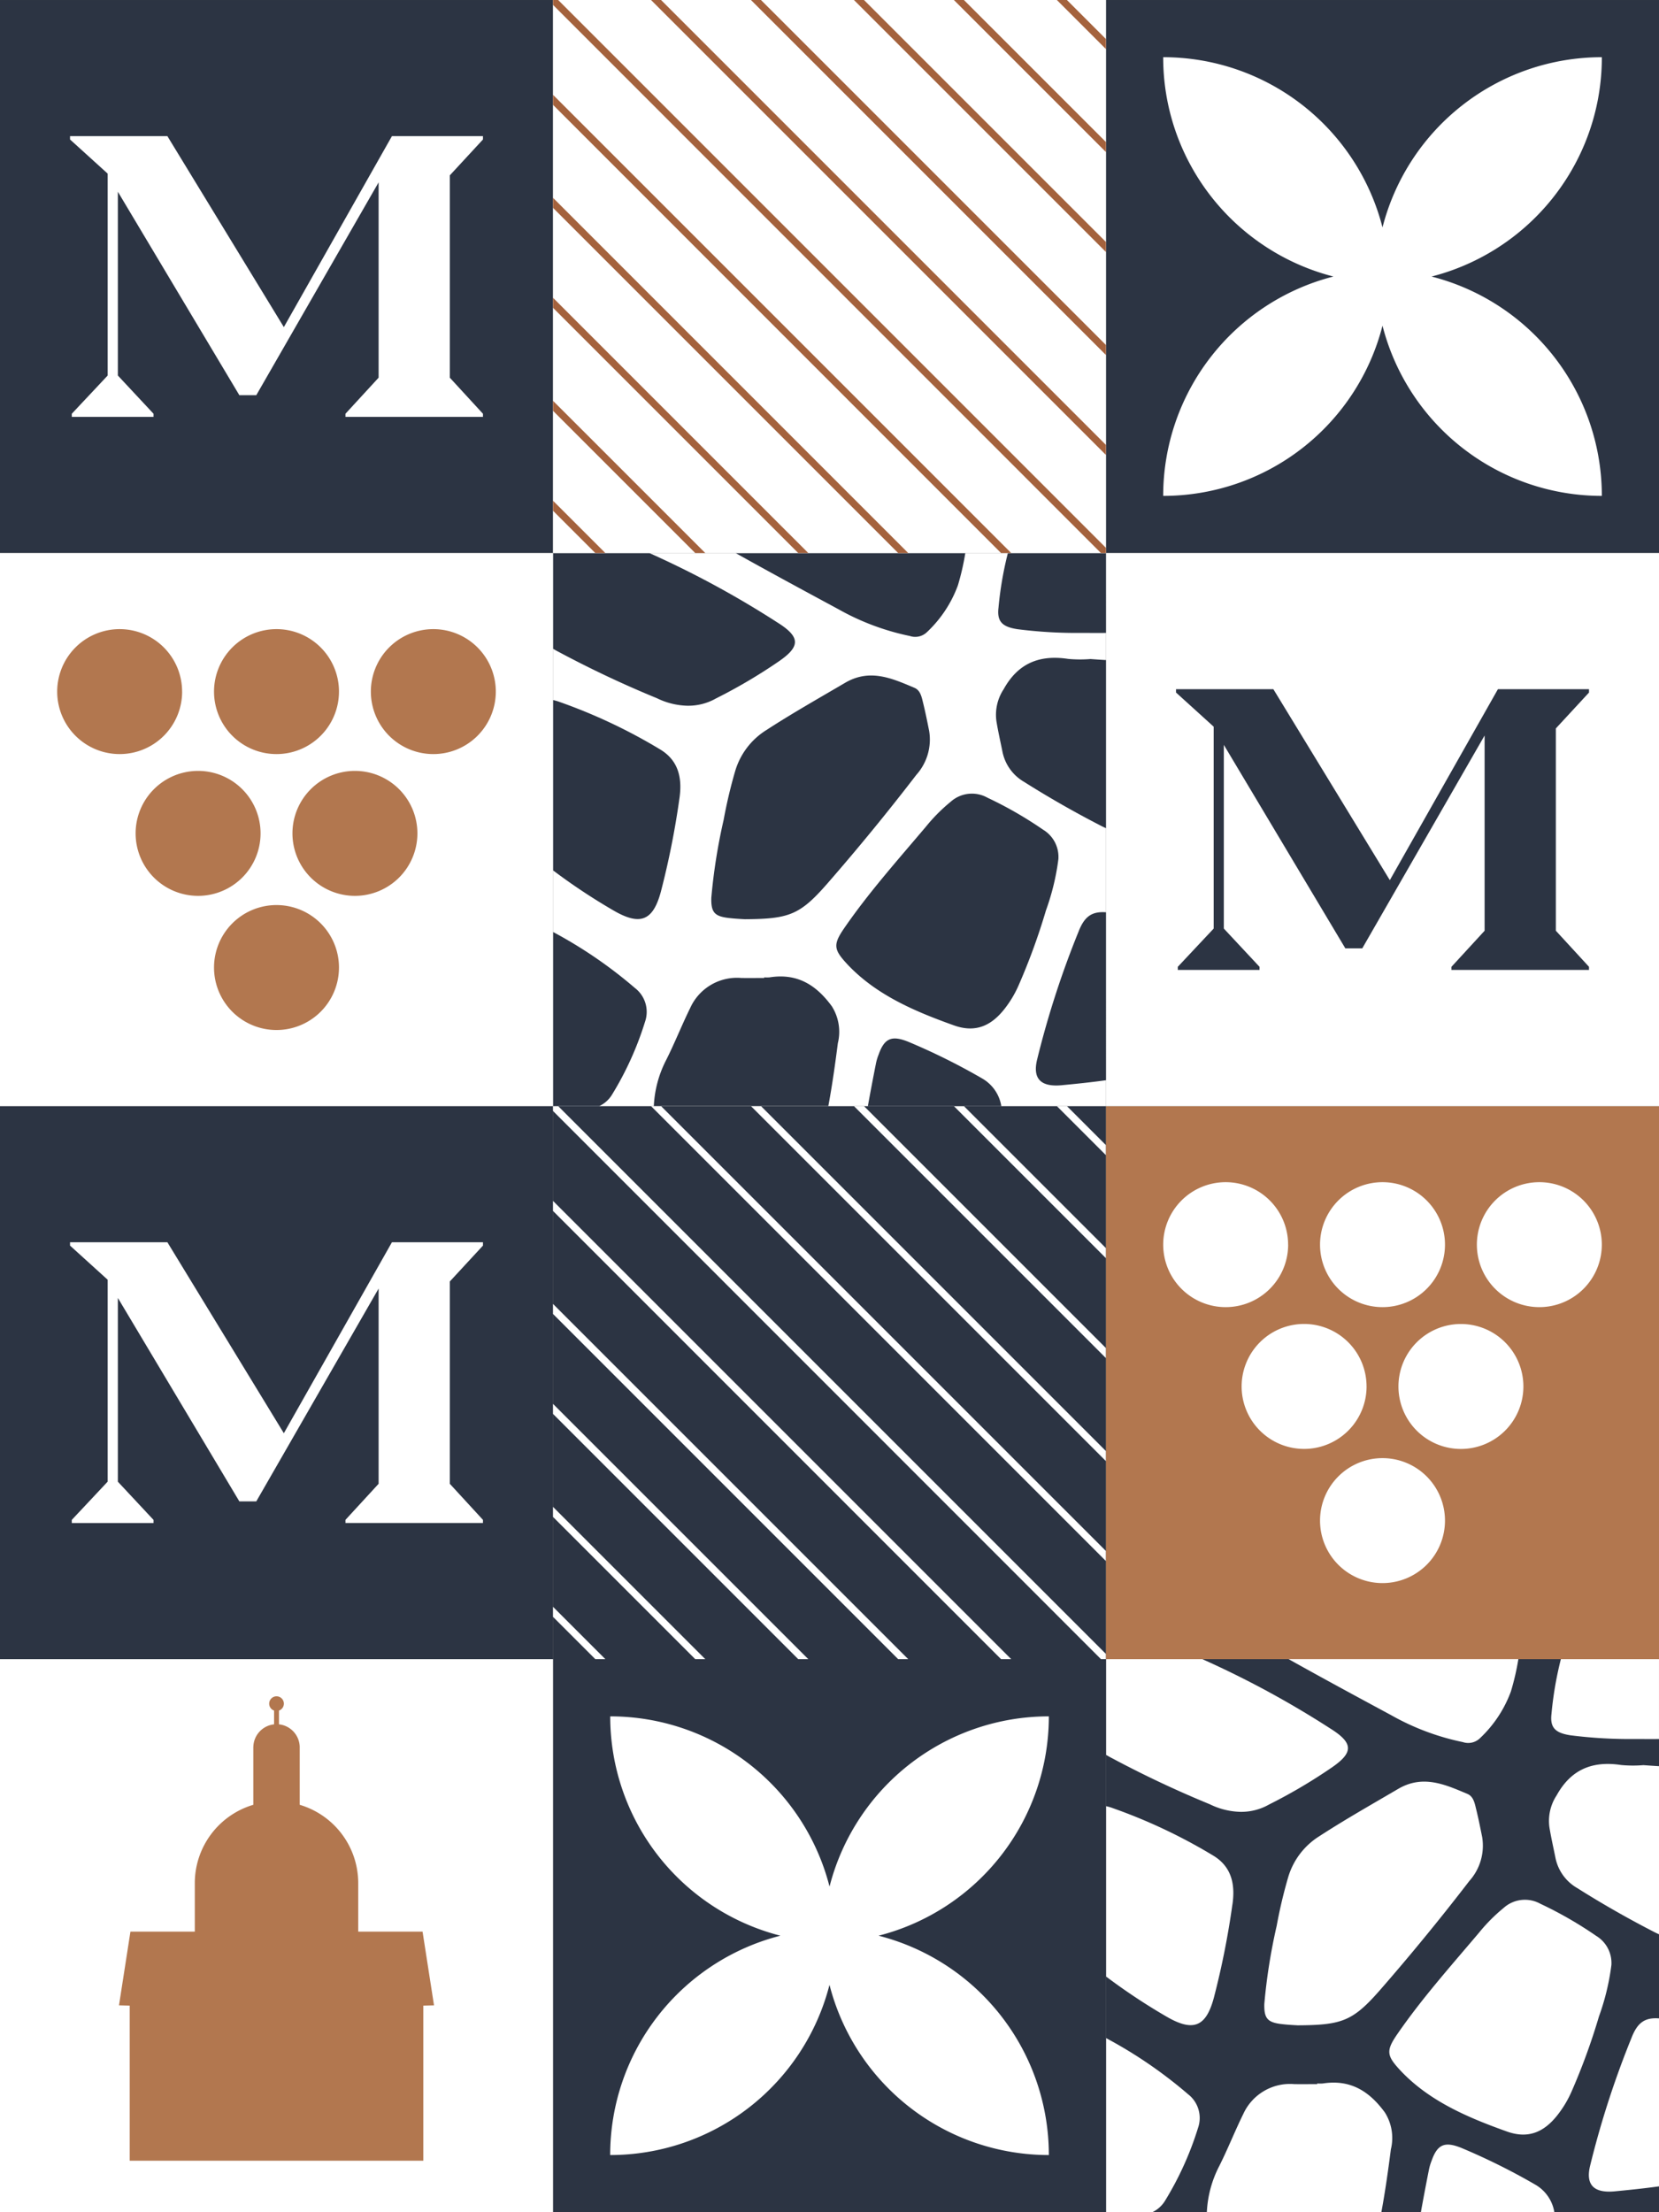 <svg xmlns="http://www.w3.org/2000/svg" xmlns:xlink="http://www.w3.org/1999/xlink" width="198" height="264" viewBox="0 0 198 264"><rect x="0" y="0" width="198" height="264" fill="#808080" stroke="none"/><defs><clipPath id="a"><rect width="198" height="264" transform="translate(0 0)" fill="none"/></clipPath></defs><g transform="translate(0 -0.001)"><rect width="66" height="66" transform="translate(0 0.002)" fill="#2c3443"/><path d="M5.656,43.714l4.282-4.563V15.058L5.446,10.984v-.4H17.064l13.9,22.79,12.9-22.79H54.728v.4l-3.957,4.282V39.409l3.957,4.305v.371H38.317v-.371l3.957-4.305V16.1l-14.6,25.4H25.653l-14.5-24.28V39.151l4.259,4.563v.371H5.656Z" transform="translate(2.913 5.663)" fill="#fff"/><rect width="66" height="66" transform="translate(0 132.001)" fill="#2c3443"/><path d="M5.656,129.715l4.282-4.563V101.059L5.446,96.985v-.4H17.064l13.9,22.79,12.9-22.79H54.728v.4l-3.957,4.282v24.142l3.957,4.305v.371H38.317v-.371l3.957-4.305v-23.3l-14.6,25.4H25.653l-14.5-24.28v21.929l4.259,4.563v.371H5.656Z" transform="translate(2.913 51.663)" fill="#fff"/><rect width="66" height="66" transform="translate(132 0.002)" fill="#2c3443"/><g transform="translate(0 0.001)"><g clip-path="url(#a)"><path d="M122.484,30.622a27.055,27.055,0,0,0,16.7-12.666A26.882,26.882,0,0,0,142.8,4.448,27.013,27.013,0,0,0,116.622,24.76,27.01,27.01,0,0,0,90.448,4.448a26.882,26.882,0,0,0,3.616,13.508,27.063,27.063,0,0,0,16.7,12.666A27.01,27.01,0,0,0,90.448,56.8a27.01,27.01,0,0,0,26.174-20.312A27.013,27.013,0,0,0,142.8,56.8a27.01,27.01,0,0,0-20.313-26.174" transform="translate(48.378 2.378)" fill="#fff"/><rect width="66" height="66" transform="translate(66 132)" fill="#2c3443"/><path d="M83.378,86h-1.2l5.863,5.863v-1.2Z" transform="translate(43.956 45.998)" fill="#fff"/><path d="M74.171,86l18.158,18.158v-1.2L75.368,86Z" transform="translate(39.672 45.998)" fill="#fff"/><path d="M66.4,86l30.083,30.083v-1.2L67.6,86Z" transform="translate(35.516 45.998)" fill="#fff"/><path d="M58.391,86l42.378,42.378v-1.2L59.588,86Z" transform="translate(31.232 45.998)" fill="#fff"/><path d="M50.621,86l54.3,54.3v-1.2L51.818,86Z" transform="translate(27.076 45.998)" fill="#fff"/><path d="M43,86v.583L108.4,152h.6v-.614L43.615,86Z" transform="translate(23 45.998)" fill="#fff"/><path d="M43,94.569l53.475,53.49h1.213L43,93.371Z" transform="translate(23 49.94)" fill="#fff"/><path d="M43,126.129l5.05,5.05h1.2L43,124.931Z" transform="translate(23 66.821)" fill="#fff"/><path d="M43,118.359l16.976,16.976h1.2L43,117.161Z" transform="translate(23 62.665)" fill="#fff"/><path d="M43,110.349l29.27,29.27h1.2L43,109.151Z" transform="translate(23 58.381)" fill="#fff"/><path d="M43,102.579l41.2,41.2h1.2L43,101.381Z" transform="translate(23 54.225)" fill="#fff"/><rect width="66" height="66" transform="translate(132 132)" fill="#b2774f"/><path d="M105.361,99.372A7.456,7.456,0,1,1,97.9,91.916a7.456,7.456,0,0,1,7.456,7.456" transform="translate(48.378 49.162)" fill="#fff"/><path d="M117.556,99.372a7.456,7.456,0,1,1-7.456-7.456,7.456,7.456,0,0,1,7.456,7.456" transform="translate(54.901 49.162)" fill="#fff"/><path d="M129.751,99.372a7.456,7.456,0,1,1-7.456-7.456,7.456,7.456,0,0,1,7.456,7.456" transform="translate(61.424 49.162)" fill="#fff"/><path d="M111.459,110.4A7.456,7.456,0,1,1,104,102.939a7.456,7.456,0,0,1,7.456,7.456" transform="translate(51.64 55.058)" fill="#fff"/><path d="M123.653,110.4a7.456,7.456,0,1,1-7.456-7.456,7.456,7.456,0,0,1,7.456,7.456" transform="translate(58.162 55.058)" fill="#fff"/><path d="M117.556,120.827a7.456,7.456,0,1,1-7.456-7.456,7.456,7.456,0,0,1,7.456,7.456" transform="translate(54.901 60.638)" fill="#fff"/><rect width="66" height="66" transform="translate(132 66)" fill="#fff"/><path d="M91.657,86.714l4.282-4.563V58.058l-4.493-4.074v-.4h11.617l13.9,22.79,12.9-22.79h10.871v.4l-3.957,4.282V82.409l3.957,4.305v.371H124.318v-.371l3.957-4.305v-23.3l-14.6,25.4h-2.024l-14.5-24.28V82.151l4.259,4.563v.371H91.657Z" transform="translate(48.912 28.662)" fill="#2c3443"/><rect width="66" height="66" transform="translate(66 66)" fill="#fff"/><path d="M55.417,60.33a8.731,8.731,0,0,0,3.578.89,6.709,6.709,0,0,0,3.469-.875A63.436,63.436,0,0,0,69.846,56c2.7-1.827,2.732-2.962-.061-4.712A114.018,114.018,0,0,0,54.5,43H43V54.42c.215.123.447.261.692.384A127.543,127.543,0,0,0,55.417,60.33" transform="translate(22.999 22.999)" fill="#2c3443"/><path d="M78,52.9a2.009,2.009,0,0,0,2-.43,14.493,14.493,0,0,0,3.73-5.618A29.836,29.836,0,0,0,84.614,43H57.2c4.052,2.272,8.15,4.482,12.248,6.692A29.48,29.48,0,0,0,78,52.9" transform="translate(30.595 22.999)" fill="#2c3443"/><path d="M78.773,43a41.979,41.979,0,0,0-1.12,6.523c-.2,1.673.476,2.287,2.256,2.563a55.818,55.818,0,0,0,7.674.445c.967,0,1.934.015,2.9,0V43Z" transform="translate(41.516 22.999)" fill="#2c3443"/><path d="M86.071,51.276c-3.53-.537-6.032.6-7.705,3.622a5.549,5.549,0,0,0-.86,3.822c.2,1.213.476,2.425.721,3.638a5.381,5.381,0,0,0,2.579,3.592c2.962,1.873,6.032,3.622,9.163,5.234.2.107.414.2.614.292V51.414c-.6-.031-1.213-.077-1.857-.123a15.32,15.32,0,0,1-2.655-.015" transform="translate(41.417 27.356)" fill="#2c3443"/><path d="M79.562,53.994c-2.655-1.12-5.3-2.333-8.258-.614-3.162,1.857-6.37,3.668-9.439,5.664a8.653,8.653,0,0,0-3.714,4.912,57.581,57.581,0,0,0-1.366,5.786,68.563,68.563,0,0,0-1.473,9.3c-.046,1.811.414,2.256,2.3,2.44.553.061,1.12.092,1.688.123,5.311-.031,6.585-.507,9.869-4.267q5.5-6.308,10.606-12.954a6.306,6.306,0,0,0,1.535-5.249c-.215-1.074-.43-2.149-.691-3.223-.184-.721-.307-1.6-1.059-1.919" transform="translate(29.583 28.091)" fill="#2c3443"/><path d="M91.538,69.463a3.787,3.787,0,0,0-1.827-3.453,46.637,46.637,0,0,0-6.646-3.822,3.8,3.8,0,0,0-4.39.491,20.46,20.46,0,0,0-2.932,2.947C72.4,69.585,68.929,73.469,66,77.72c-1.4,2.026-1.289,2.594.384,4.39,3.438,3.638,8.027,5.587,12.709,7.26,2.517.89,4.405.077,6.017-1.98a12.939,12.939,0,0,0,1.658-2.763,76,76,0,0,0,3.285-8.994,28.493,28.493,0,0,0,1.489-6.17" transform="translate(34.783 33.005)" fill="#2c3443"/><path d="M85.632,73.269A110.016,110.016,0,0,0,80.69,88.541c-.537,2.241.43,3.254,2.887,3.039,1.779-.169,3.559-.353,5.34-.6V70.936c-1.7-.123-2.579.507-3.285,2.333" transform="translate(43.082 37.932)" fill="#2c3443"/><path d="M81.1,85.5a76.7,76.7,0,0,0-8.779-4.359c-2.011-.813-2.872-.414-3.561,1.55a5.947,5.947,0,0,0-.307,1.028c-.338,1.7-.66,3.392-.968,5.1H83.414A4.664,4.664,0,0,0,81.1,85.5" transform="translate(36.093 43.185)" fill="#2c3443"/><path d="M64.686,76.027a4.958,4.958,0,0,1-.675,0V76.1c-.906,0-1.828.015-2.734,0a6.124,6.124,0,0,0-6.092,3.576c-1.013,2.057-1.842,4.175-2.872,6.216a13.322,13.322,0,0,0-1.473,5.495H71.668c.462-2.487.813-4.988,1.136-7.506a5.7,5.7,0,0,0-.72-4.405c-1.8-2.456-4.038-3.975-7.4-3.453" transform="translate(27.193 40.608)" fill="#2c3443"/><path d="M52.746,79.122A53.887,53.887,0,0,0,43,72.461V93.243h5.526a3.572,3.572,0,0,0,1.5-1.335,38.208,38.208,0,0,0,3.96-8.733,3.591,3.591,0,0,0-1.243-4.052" transform="translate(22.999 38.756)" fill="#2c3443"/><path d="M58.089,66.173c.338-2.318-.031-4.513-2.348-5.879a64.883,64.883,0,0,0-11.9-5.618A5.582,5.582,0,0,0,43,54.431V74.753a72.516,72.516,0,0,0,7.168,4.758c3.239,1.9,4.773,1.274,5.71-2.226a98.118,98.118,0,0,0,2.21-11.112" transform="translate(23 29.112)" fill="#2c3443"/><rect width="66" height="66" transform="translate(0 66)" fill="#fff"/><path d="M19.359,56.372A7.456,7.456,0,1,1,11.9,48.916a7.456,7.456,0,0,1,7.455,7.456" transform="translate(2.379 26.162)" fill="#b2774f"/><path d="M31.555,56.372A7.456,7.456,0,1,1,24.1,48.916a7.456,7.456,0,0,1,7.456,7.456" transform="translate(8.901 26.162)" fill="#b2774f"/><path d="M43.75,56.372a7.456,7.456,0,1,1-7.456-7.456,7.456,7.456,0,0,1,7.456,7.456" transform="translate(15.424 26.162)" fill="#b2774f"/><path d="M25.458,67.4A7.456,7.456,0,1,1,18,59.939,7.456,7.456,0,0,1,25.458,67.4" transform="translate(5.64 32.058)" fill="#b2774f"/><path d="M37.653,67.4A7.456,7.456,0,1,1,30.2,59.939,7.456,7.456,0,0,1,37.653,67.4" transform="translate(12.163 32.058)" fill="#b2774f"/><path d="M31.555,77.826A7.456,7.456,0,1,1,24.1,70.37a7.456,7.456,0,0,1,7.456,7.456" transform="translate(8.901 37.637)" fill="#b2774f"/><rect width="66" height="66" transform="translate(66 0)" fill="#fff"/><path d="M83.378,0h-1.2l5.863,5.863v-1.2Z" transform="translate(43.956 -0.001)" fill="#a4623d"/><path d="M74.171,0,92.328,18.158v-1.2L75.368,0Z" transform="translate(39.672 -0.001)" fill="#a4623d"/><path d="M66.4,0,96.484,30.084v-1.2L67.6,0Z" transform="translate(35.516 -0.001)" fill="#a4623d"/><path d="M58.391,0l42.378,42.378v-1.2L59.588,0Z" transform="translate(31.232 -0.001)" fill="#a4623d"/><path d="M50.621,0l54.3,54.3v-1.2L51.818,0Z" transform="translate(27.076 -0.001)" fill="#a4623d"/><path d="M43,0V.584L108.4,66h.6v-.614L43.615,0Z" transform="translate(23 -0.001)" fill="#a4623d"/><path d="M43,8.568l53.475,53.49h1.213L43,7.371Z" transform="translate(23 3.941)" fill="#a4623d"/><path d="M43,40.128l5.05,5.05h1.2L43,38.931Z" transform="translate(23 20.821)" fill="#a4623d"/><path d="M43,32.358,59.976,49.334h1.2L43,31.161Z" transform="translate(23 16.666)" fill="#a4623d"/><path d="M43,24.348l29.27,29.27h1.2L43,23.151Z" transform="translate(23 12.381)" fill="#a4623d"/><path d="M43,16.578l41.2,41.2h1.2L43,15.381Z" transform="translate(23 8.225)" fill="#a4623d"/><rect width="66" height="66" transform="translate(132 198)" fill="#2c3443"/><path d="M98.418,146.331a8.724,8.724,0,0,0,3.576.89,6.705,6.705,0,0,0,3.469-.875A63.307,63.307,0,0,0,112.846,142c2.7-1.826,2.732-2.962-.061-4.712A113.831,113.831,0,0,0,97.5,129H86v11.419c.215.123.445.261.691.384a127.762,127.762,0,0,0,11.726,5.526" transform="translate(46 68.998)" fill="#fff"/><path d="M121,138.9a2.009,2.009,0,0,0,2-.43,14.493,14.493,0,0,0,3.73-5.618,29.833,29.833,0,0,0,.89-3.853H100.2c4.052,2.272,8.15,4.482,12.248,6.692A29.48,29.48,0,0,0,121,138.9" transform="translate(53.595 68.998)" fill="#fff"/><path d="M121.773,129a41.977,41.977,0,0,0-1.12,6.523c-.2,1.673.476,2.287,2.256,2.563a55.814,55.814,0,0,0,7.674.445c.967,0,1.934.015,2.9,0V129Z" transform="translate(64.516 68.998)" fill="#fff"/><path d="M129.071,137.277c-3.53-.537-6.032.6-7.705,3.622a5.55,5.55,0,0,0-.86,3.822c.2,1.213.476,2.425.721,3.638a5.381,5.381,0,0,0,2.579,3.592c2.962,1.873,6.032,3.622,9.163,5.234.2.107.414.2.614.292V137.415c-.6-.031-1.213-.077-1.857-.123a15.317,15.317,0,0,1-2.655-.015" transform="translate(64.417 73.355)" fill="#fff"/><path d="M122.563,139.995c-2.655-1.12-5.3-2.333-8.258-.614-3.162,1.857-6.37,3.668-9.439,5.664a8.653,8.653,0,0,0-3.714,4.912,57.583,57.583,0,0,0-1.366,5.786,68.561,68.561,0,0,0-1.473,9.3c-.046,1.811.414,2.256,2.3,2.44.553.061,1.12.092,1.688.123,5.311-.031,6.585-.507,9.869-4.267q5.5-6.308,10.606-12.954a6.306,6.306,0,0,0,1.535-5.249c-.215-1.074-.43-2.149-.691-3.223-.184-.721-.307-1.6-1.059-1.919" transform="translate(52.583 74.091)" fill="#fff"/><path d="M134.538,155.464a3.787,3.787,0,0,0-1.826-3.453,46.634,46.634,0,0,0-6.646-3.822,3.8,3.8,0,0,0-4.39.491,20.461,20.461,0,0,0-2.932,2.947c-3.346,3.96-6.815,7.843-9.746,12.095-1.4,2.026-1.289,2.594.384,4.39,3.438,3.638,8.027,5.587,12.709,7.26,2.517.89,4.405.077,6.017-1.98a12.938,12.938,0,0,0,1.658-2.763,76,76,0,0,0,3.285-8.994,28.49,28.49,0,0,0,1.489-6.17" transform="translate(57.783 79.005)" fill="#fff"/><path d="M128.633,159.27a110.017,110.017,0,0,0-4.942,15.272c-.537,2.241.43,3.254,2.886,3.039,1.78-.169,3.561-.353,5.341-.6V156.937c-1.7-.123-2.579.506-3.285,2.333" transform="translate(66.082 83.932)" fill="#fff"/><path d="M124.1,171.5a76.575,76.575,0,0,0-8.779-4.359c-2.011-.813-2.87-.414-3.561,1.55a6.086,6.086,0,0,0-.307,1.028c-.338,1.7-.66,3.392-.967,5.1h15.932A4.655,4.655,0,0,0,124.1,171.5" transform="translate(59.093 89.185)" fill="#fff"/><path d="M107.686,162.028a4.96,4.96,0,0,1-.675,0v.077c-.906,0-1.826.015-2.732,0a6.126,6.126,0,0,0-6.093,3.576c-1.013,2.057-1.842,4.175-2.87,6.216a13.3,13.3,0,0,0-1.473,5.495h20.828c.46-2.486.813-4.988,1.136-7.506a5.7,5.7,0,0,0-.721-4.405c-1.8-2.456-4.037-3.975-7.4-3.453" transform="translate(50.193 86.608)" fill="#fff"/><path d="M95.747,165.123A53.886,53.886,0,0,0,86,158.462v20.782h5.526a3.573,3.573,0,0,0,1.5-1.335,38.208,38.208,0,0,0,3.96-8.733,3.591,3.591,0,0,0-1.243-4.052" transform="translate(46 84.755)" fill="#fff"/><path d="M101.089,152.174c.338-2.318-.031-4.513-2.348-5.879a64.885,64.885,0,0,0-11.9-5.618,5.585,5.585,0,0,0-.844-.246v20.322a72.513,72.513,0,0,0,7.168,4.758c3.239,1.9,4.773,1.274,5.71-2.226a98.112,98.112,0,0,0,2.21-11.112" transform="translate(46 75.112)" fill="#fff"/><rect width="66" height="66" transform="translate(66 198)" fill="#2c3443"/><path d="M79.483,159.623A27.01,27.01,0,0,0,99.8,133.449a27.013,27.013,0,0,0-26.174,20.312,27.01,27.01,0,0,0-26.174-20.312A27.01,27.01,0,0,0,67.76,159.623,27.01,27.01,0,0,0,47.447,185.8a27.01,27.01,0,0,0,26.174-20.312A27.013,27.013,0,0,0,99.8,185.8a27.01,27.01,0,0,0-20.312-26.174" transform="translate(25.378 71.377)" fill="#fff"/><rect width="66" height="66" transform="translate(0 198)" fill="#fff"/><path d="M45.483,159.973H37.805V154.19a9.756,9.756,0,0,0-6.984-9.354v-6.944h0a2.771,2.771,0,0,0-2.474-2.657v-1.644a.876.876,0,1,0-.585,0v1.644a2.768,2.768,0,0,0-2.473,2.657h-.006v6.944A9.758,9.758,0,0,0,18.3,154.19v5.783H10.618l-1.366,8.795,1.279.032v18.511H45.57V168.8l1.28-.032Z" transform="translate(4.949 70.543)" fill="#b2774f"/></g></g></g></svg>